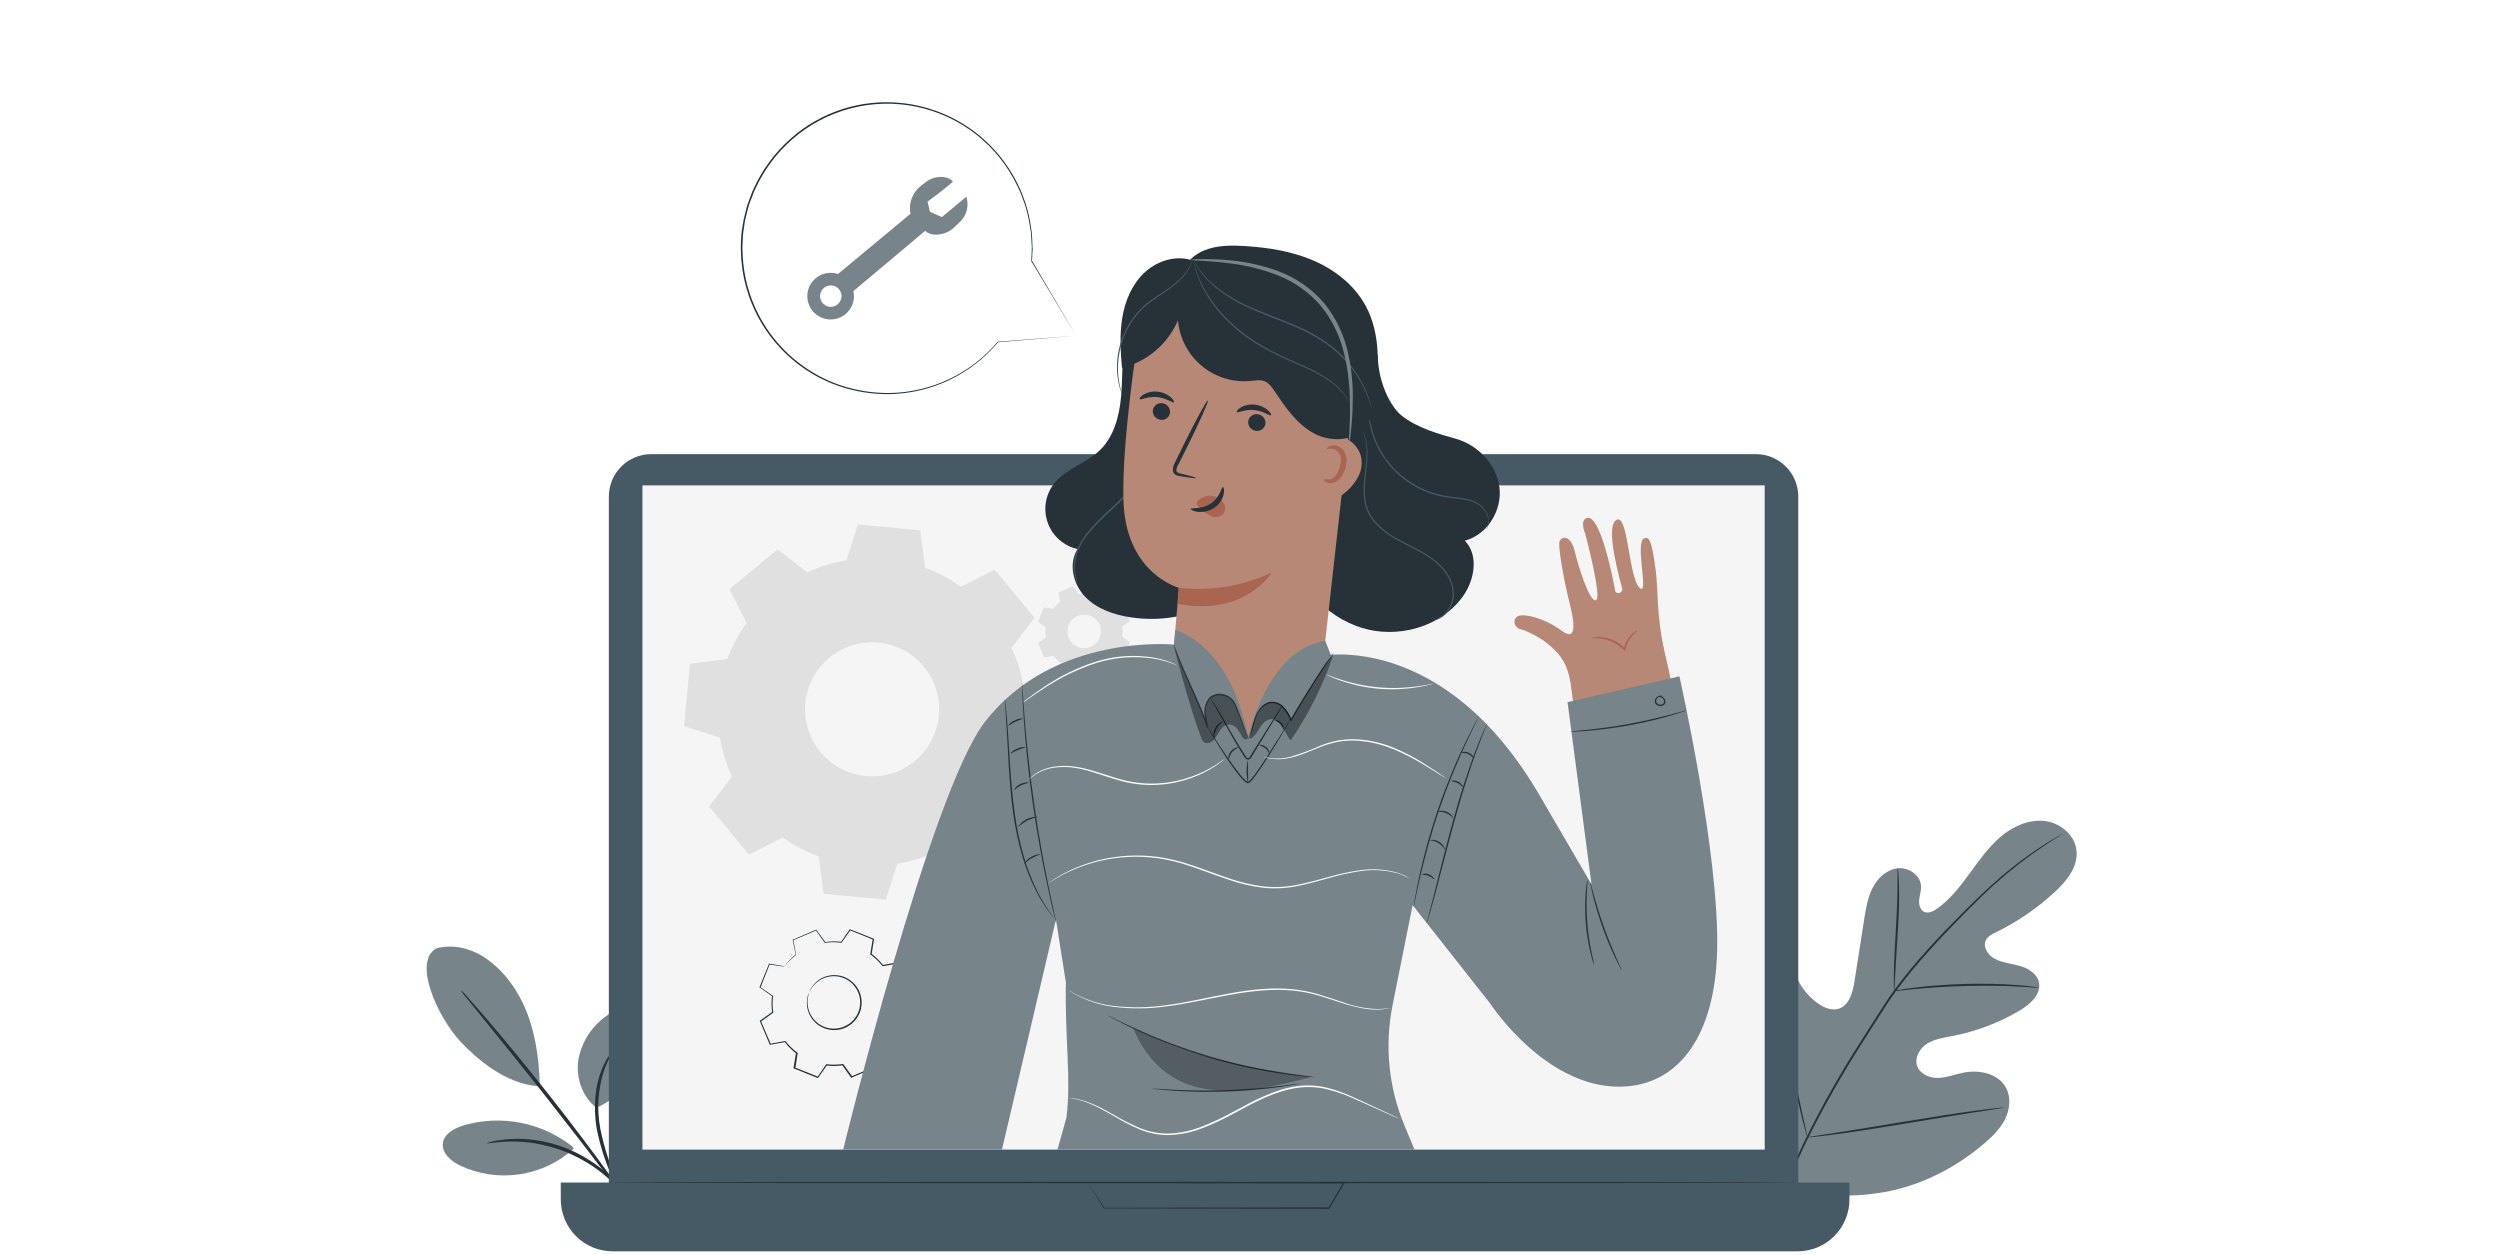 <svg fill="none" height="131" viewBox="0 0 261 131" width="261" xmlns="http://www.w3.org/2000/svg" xmlns:xlink="http://www.w3.org/1999/xlink"><clipPath id="a"><path d="m0 .639h261v130h-261z"/></clipPath><g clip-path="url(#a)"><path d="m185.982 123.004c-5.229-5.086-5.32-12.953-3.957-19.782.226-1.141.305-2.371 1.008-3.29.703-.919 2.097-1.4 3.043-.749.788.542.998 1.595 1.342 2.493.46 1.197 1.248 2.241 2.274 3.01.669.496 1.521.876 2.322.609 1.077-.387 1.418-1.735 1.597-2.876.331-2.131.664-4.261.999-6.391.179-1.141.368-2.31.897-3.348.53-1.038 1.483-1.902 2.618-2.03 1.135-.128 2.377.718 2.434 1.872.022.481-.152.95-.197 1.427-.046.478.088 1.041.517 1.245s.943-.04 1.339-.32c1.367-.962 2.407-2.316 3.396-3.67.99-1.354 1.96-2.739 3.233-3.832 1.272-1.093 2.915-1.826 4.565-1.665 1.649.161 3.229 1.467 3.381 3.141.152 1.674-1.053 3.156-2.289 4.291-1.83 1.687-3.894 3.099-6.129 4.194-.402.198-.837.411-1.044.81-.371.721.228 1.595.937 1.966.807.423 1.744.484 2.618.736.873.253 1.771.798 1.972 1.695.277 1.242-.898 2.307-1.991 2.952-2.184 1.292-4.575 2.196-7.066 2.675-.889.171-1.826.305-2.59.777-.764.471-1.352 1.439-1.072 2.309.28.871 1.285 1.3 2.192 1.282.907-.019 1.771-.372 2.66-.551 1.667-.335 3.676.103 4.458 1.622.517.998.371 2.249-.137 3.259-.508 1.011-1.333 1.811-2.188 2.539-2.995 2.541-6.601 4.391-10.448 5.058-3.847.666-7.273.462-10.673-1.449" fill="#77858b"/><path d="m185.069 128.087c.839-3.137 1.977-6.187 3.399-9.106 1.752-3.559 3.707-7.014 5.856-10.347l1.674-2.636c.55-.864 1.098-1.719 1.686-2.523 1.128-1.543 2.341-3.023 3.633-4.431 1.218-1.354 2.435-2.593 3.579-3.743 1.145-1.15 2.231-2.197 3.263-3.113 1.617-1.453 3.347-2.776 5.174-3.956.648-.417 1.159-.724 1.521-.913l.399-.231c.044-.027.091-.051.14-.07-.041.033-.083.064-.128.091l-.389.246c-.341.213-.847.533-1.486.959-1.807 1.2-3.522 2.534-5.131 3.99-1.022.913-2.1 1.975-3.235 3.129-1.135 1.153-2.34 2.395-3.557 3.749-1.286 1.404-2.493 2.877-3.616 4.413-.581.8-1.123 1.652-1.677 2.517-.554.864-1.105 1.743-1.671 2.626-2.143 3.33-4.099 6.776-5.858 10.323-1.425 2.906-2.573 5.939-3.43 9.06" fill="#263238"/><path d="m197.747 103.471c-.029-.166-.04-.336-.033-.505 0-.325 0-.794 0-1.378.021-1.163.11-2.767.213-4.535.104-1.768.17-3.372.177-4.532 0-.581 0-1.05 0-1.376-.014-.169-.008-.338.018-.505.04.165.061.333.064.502.03.323.055.794.07 1.376.033 1.163 0 2.772-.113 4.544-.112 1.771-.204 3.326-.277 4.532-.03.544-.055 1.004-.073 1.375.002.169-.013.337-.046.502z" fill="#263238"/><path d="m212.873 103.122c-.203.01-.407 0-.609-.028-.383-.027-.937-.07-1.619-.1-1.369-.076-3.262-.11-5.353-.058s-3.981.186-5.347.32c-.682.06-1.218.127-1.613.17-.201.034-.405.05-.609.046.19-.063.386-.107.584-.131.378-.067.913-.155 1.61-.238 1.367-.173 3.26-.328 5.36-.383 1.789-.051 3.58-.01 5.365.122.685.051 1.239.115 1.619.17.207.015.412.052.612.11z" fill="#263238"/><path d="m188.697 118.74s-.034-.063-.074-.194c-.039-.131-.097-.344-.164-.572-.14-.497-.325-1.218-.542-2.131-.435-1.795-.955-4.297-1.494-7.063-.539-2.767-1.035-5.272-1.43-7.076-.195-.877-.356-1.598-.478-2.131-.049-.234-.091-.426-.125-.581-.019-.067-.029-.137-.03-.207 0 0 .033.064.073.195.039.131.097.344.164.572.14.496.326 1.217.542 2.13.432 1.796.955 4.298 1.494 7.067.539 2.77 1.035 5.268 1.431 7.073l.474 2.13c.052.232.095.426.128.581.019.068.029.137.031.207z" fill="#263238"/><path d="m209.224 115.633c-.067.025-.136.041-.207.049l-.609.097-2.2.335c-1.856.286-4.416.709-7.243 1.178-2.827.468-5.375.879-7.246 1.117-.932.124-1.686.216-2.21.267l-.609.058c-.069.012-.14.012-.21 0 .067-.025.137-.042.207-.049l.609-.097 2.197-.335c1.857-.286 4.419-.709 7.247-1.177 2.827-.469 5.392-.871 7.258-1.117.931-.125 1.686-.216 2.209-.268l.609-.058c.066-.008.132-.008.198 0z" fill="#263238"/><path d="m45.568 98.998c1.646-.441 3.448-.024 4.897.87 1.428.949 2.619 2.213 3.482 3.695 1.75 2.797 2.349 6.543 2.407 9.842-3.652-.17-6.768-3.065-8.254-4.632-2.346-2.477-5.088-8.378-2.532-9.763" fill="#77858b"/><path d="m62.23 115.627c-1.497-1.175-2.158-3.245-1.826-5.119.19-.936.564-1.824 1.1-2.614.537-.789 1.225-1.464 2.025-1.985.727-.496 1.631-.885 2.474-.63.389.143.732.388.994.71.262.321.432.707.494 1.116.116.824.011 1.665-.304 2.435-.94 2.663-2.337 5.067-4.958 6.111" fill="#77858b"/><path d="m65.553 126.062c-.149-.179-.272-.377-.365-.59-.21-.39-.508-.962-.852-1.677-.936-1.864-1.618-3.844-2.027-5.889-.432-2.435-.116-4.705.493-6.193.225-.594.526-1.157.895-1.674.122-.199.275-.377.454-.527.064.04-.587.807-1.105 2.292-.629 1.95-.756 4.026-.371 6.038.408 2.014 1.045 3.974 1.899 5.843.63 1.455 1.029 2.353.98 2.377z" fill="#263238"/><path d="m48.051 103.307c.289.25.554.525.794.822.493.545 1.193 1.345 2.048 2.343 1.707 1.994 4.023 4.79 6.507 7.94s4.653 6.057 6.193 8.187c.77 1.065 1.385 1.932 1.799 2.541.23.303.434.624.609.962-.266-.273-.509-.567-.727-.88l-1.893-2.468c-1.592-2.088-3.798-4.967-6.275-8.113-2.477-3.147-4.76-5.965-6.415-8.001l-1.963-2.42c-.25-.285-.476-.591-.676-.913z" fill="#263238"/><path d="m59.759 119.693c-1.583-1.244-3.44-2.093-5.417-2.476-1.977-.383-4.016-.29-5.95.272-.977.305-2.063.892-2.161 1.909-.097 1.016.855 1.826 1.774 2.273 1.931.917 4.091 1.241 6.206.932 2.115-.308 4.092-1.236 5.681-2.667" fill="#77858b"/><path d="m50.823 119.352c.202-.094.416-.159.636-.192.252-.064.508-.111.767-.14.34-.055.682-.09 1.026-.106.897-.052 1.798-.012 2.687.118 2.189.319 4.273 1.145 6.087 2.411.737.514 1.42 1.101 2.039 1.753.242.245.469.505.679.779.169.197.324.407.463.627.137.173.249.366.332.572-.058.042-.581-.746-1.659-1.796-.632-.611-1.316-1.165-2.045-1.655-.9-.59-1.855-1.092-2.852-1.498-1.003-.386-2.042-.673-3.101-.855-.868-.143-1.747-.208-2.626-.195-1.485.031-2.417.247-2.432.177z" fill="#263238"/><path d="m100.887 20.532-2.554 2.13-1.242-.554-.256-1.053s2.739-2.024 2.639-2.13c-.256-.246-.587-.398-.94-.432-.658-.085-1.323.093-1.85.496l-.481.362c-.441.324-.783.763-.989 1.27-.206.507-.267 1.061-.177 1.6.004.032.011.063.018.094l-7.569 6.291c-.51-.169-1.062-.165-1.57.012s-.942.517-1.236.968-.431.985-.389 1.521c.042.536.26 1.043.62 1.442s.842.668 1.371.764c.529.096 1.075.015 1.552-.232.478-.246.86-.644 1.088-1.131s.288-1.035.172-1.56l7.484-6.282c.297.259.68.398 1.074.39.376.007.75-.062 1.099-.203.349-.141.665-.352.931-.619l.633-.609c.315-.332.533-.743.634-1.189.1-.446.078-.911-.064-1.346zm-14.608 11.403c-.202-.09-.373-.238-.491-.425s-.178-.405-.172-.626.077-.435.205-.616c.128-.18.306-.319.513-.398s.432-.095.647-.046c.215.049.412.161.563.322s.253.363.289.581c.037.218.008.442-.082.644-.06.135-.146.257-.253.358s-.234.181-.372.233c-.138.052-.285.077-.433.072s-.293-.039-.427-.1z" fill="#77858b"/><path d="m112.333 35.048-8.15.682.027-.015c-1.39 1.664-3.122 3.01-5.077 3.947-1.955.937-4.089 1.444-6.257 1.485-1.796.025-3.583-.258-5.283-.837-1.839-.63-3.538-1.611-5.003-2.888-1.603-1.392-2.898-3.104-3.8-5.026-.902-1.922-1.392-4.011-1.438-6.134-.021-.278-.021-.556 0-.834 0-.277.03-.557.043-.837.017-.28.053-.558.107-.834l.137-.843c.058-.277.137-.551.204-.825.067-.274.131-.557.225-.825.094-.268.195-.536.304-.803l.146-.405c.049-.134.122-.262.18-.393.909-1.995 2.231-3.774 3.88-5.219 1.544-1.364 3.351-2.396 5.31-3.033s4.028-.865 6.078-.671c2.629.244 5.149 1.167 7.314 2.678 2.164 1.511 3.9 3.558 5.036 5.941.175.334.326.679.45 1.035.125.35.256.691.372 1.035.196.671.35 1.354.459 2.045.046.335.11.66.137.986.028.326.031.648.046.962 0 .158 0 .304.024.469.024.164-.015.304-.021.46 0 .304-.028.609-.043.889v-.027c2.888 4.906 4.444 7.544 4.611 7.834l-4.687-7.785c.012-.288.025-.583.037-.886 0-.152.015-.304.018-.457.003-.152-.015-.304-.024-.466-.016-.304-.034-.63-.049-.956s-.097-.645-.143-.98c-.109-.685-.263-1.362-.46-2.027-.115-.341-.246-.679-.374-1.026-.125-.352-.274-.695-.447-1.026-.998-2.106-2.47-3.952-4.302-5.392s-3.974-2.436-6.255-2.908c-2.282-.472-4.642-.408-6.895.187-2.253.595-4.337 1.705-6.088 3.243-1.63 1.434-2.937 3.197-3.835 5.174-.061.131-.131.253-.179.387l-.146.402-.304.794c-.094.268-.146.545-.222.816-.076.271-.146.542-.204.816s-.082.554-.125.828c-.051.274-.086.55-.103.828-.015.277-.03.551-.043.828-.02.275-.02.55 0 .825.069 3.079 1.077 6.062 2.89 8.552 1.812 2.49 4.342 4.366 7.251 5.377 1.685.574 3.455.857 5.235.837 2.15-.038 4.268-.535 6.21-1.459 1.942-.924 3.664-2.253 5.05-3.897h.018z" fill="#263238"/><path d="m183.307 47.41h-115.31c-2.449 0-4.434 1.985-4.434 4.434v73.251c0 2.449 1.985 4.434 4.434 4.434h115.31c2.449 0 4.434-1.985 4.434-4.434v-73.251c0-2.449-1.985-4.434-4.434-4.434z" fill="#455a64"/><path d="m58.544 123.454h134.538v1.768c0 1.437-.571 2.815-1.587 3.831s-2.393 1.586-3.83 1.586h-123.703c-.711 0-1.416-.14-2.073-.412-.657-.272-1.254-.671-1.757-1.174-.503-.503-.902-1.1-1.174-1.758-.272-.657-.412-1.361-.412-2.073z" fill="#455a64"/><path d="m184.235 50.673h-117.163v69.346h117.163z" fill="#f5f5f5"/><path d="m113.584 123.454h.523 1.522l5.676-.024 18.981-.04h.14l-.07.122c-.237.408-.496.846-.752 1.29-.255.445-.542.913-.797 1.364l-.024.039h-.046l-23.492-.042h-.021v-.019l-1.217-1.999-.305-.508-.1-.168.118.177c.077.122.186.289.329.508.286.447.709 1.102 1.254 1.954l-.03-.018 23.491-.043-.07.04.798-1.367c.258-.441.514-.882.754-1.29l.067.121-18.902-.042-5.731-.037h-1.555-.405z" fill="#263238"/><path clip-rule="evenodd" d="m109.944 63.573c.213-.285.464-.539.745-.758l-.176-.971 1.5-.642.578.8c.353-.047.71-.047 1.062 0l.56-.809 1.522.609-.155.974c.284.214.539.465.758.746l.971-.176.642 1.5-.801.578c.047.352.047.71 0 1.062l.81.563-.609 1.522-.971-.155c-.214.285-.465.541-.745.761l.176.968-1.5.642-.578-.8c-.354.047-.712.047-1.066 0l-.56.812-1.521-.609.155-.974c-.286-.214-.542-.464-.761-.746l-.968.176-.636-1.513.801-.578c-.049-.352-.049-.71 0-1.062l-.801-.563.609-1.522.974.155zm1.625 1.686c-.131.32-.164.672-.096 1.011.069.339.237.65.483.894.245.244.558.409.897.475.34.066.691.03 1.01-.103.32-.134.592-.358.783-.647.192-.288.293-.627.292-.973-.001-.346-.104-.684-.297-.971-.193-.287-.467-.511-.787-.642-.212-.087-.44-.132-.671-.132-.23.001-.457.047-.67.135-.212.089-.405.218-.567.382-.162.163-.29.357-.377.57z" fill="#e0e0e0" fill-rule="evenodd"/><path clip-rule="evenodd" d="m103.86 95.042c.619-.826 1.345-1.567 2.158-2.203l-.515-2.812 4.349-1.853 1.677 2.316c1.022-.149 2.059-.162 3.083-.036l1.622-2.349 4.389 1.765-.454 2.818c.827.619 1.568 1.344 2.204 2.158l2.812-.511 1.853 4.361-2.316 1.674c.15 1.021.161 2.058.034 3.083l2.352 1.625-1.765 4.385-2.818-.453c-.619.827-1.344 1.568-2.158 2.203l.511 2.812-4.348 1.857-1.674-2.316c-1.022.148-2.059.159-3.083.033l-1.622 2.35-4.389-1.762.454-2.822c-.828-.617-1.569-1.343-2.204-2.157l-2.812.514-1.856-4.349 2.316-1.677c-.149-1.02-.16-2.056-.034-3.08l-2.349-1.616 1.762-4.388 2.821.454zm4.705 4.888c-.374.931-.464 1.952-.258 2.934s.699 1.881 1.416 2.583 1.626 1.176 2.612 1.361 2.005.074 2.928-.32c.923-.393 1.708-1.052 2.257-1.892.549-.841.836-1.825.825-2.828s-.319-1.981-.885-2.809c-.566-.828-1.366-1.47-2.297-1.844-.618-.248-1.28-.372-1.946-.364s-1.325.146-1.937.408c-.613.262-1.168.642-1.634 1.119-.466.477-.833 1.04-1.081 1.659z" fill="#f5f5f5" fill-rule="evenodd"/><path d="m84.486 103.608c.068-.218.17-.423.304-.608.366-.529.904-.914 1.522-1.09.461-.134.949-.148 1.418-.042.468.107.902.331 1.26.651.21.182.391.396.536.633.154.245.268.513.338.794.156.594.116 1.223-.113 1.793s-.636 1.051-1.159 1.372c-.484.302-1.047.451-1.616.429-.515-.018-1.016-.176-1.449-.456-.457-.297-.82-.719-1.044-1.216-.224-.497-.3-1.048-.219-1.587.032-.231.1-.455.204-.664-.059.222-.107.447-.143.673-.071.62.066 1.247.39 1.78.237.392.568.719.964.949.396.231.843.359 1.3.372.537.016 1.067-.128 1.522-.414.496-.302.883-.756 1.102-1.295.219-.538.26-1.133.115-1.696-.132-.527-.416-1.002-.819-1.367-.365-.326-.809-.551-1.287-.651-.418-.085-.851-.072-1.263.04-.607.158-1.143.516-1.522 1.016-.24.356-.323.593-.341.584z" fill="#263238"/><path d="m81.899 100.906h-.097l-.304-.039-1.169-.174.027-.018-.962 2.435-.015-.049 1.306.892.021.018v.027c-.066.563-.058 1.132.024 1.692v.031l-.027.021-1.278.928.018-.067 1.035 2.401-.07-.036 1.555-.286h.04l.024.033c.351.446.761.842 1.217 1.178l.036.024v.043c-.076.484-.161 1.017-.246 1.561l-.046-.079 2.435.974-.088.027.898-1.302.024-.037h.046c.56.068 1.127.06 1.686-.021h.046l.027.037.928 1.281-.094-.024 2.407-1.029-.049.088c-.091-.493-.186-1.022-.283-1.555v-.049l.036-.03c.445-.346.841-.751 1.178-1.202l.03-.04h.049l1.561.253-.088.048c.329-.811.654-1.623.977-2.434l.027.094-1.3-.913-.04-.027v-.046c.068-.56.062-1.127-.018-1.686v-.046l.04-.027 1.281-.913-.027.091-1.023-2.407.082.046-1.558.28h-.043l-.027-.037c-.352-.446-.761-.843-1.217-1.181l-.033-.024v-.043c.088-.536.17-1.053.253-1.561l.043.073-2.435-.98.073-.021-.913 1.296-.021.03h-.034c-.561-.075-1.131-.075-1.692 0h-.03l-.018-.024c-.335-.466-.639-.886-.913-1.284l.055.015-2.413 1.032.021-.04c.11.609.201 1.132.274 1.558v.015c-.338.263-.651.556-.934.876l-.204.244-.07.079c.017-.031.036-.061.058-.088.043-.058.107-.143.195-.253.273-.33.579-.63.913-.898v.024c-.082-.423-.176-.934-.304-1.555v-.027h.027l2.401-1.038h.036l.021.03.931 1.278-.052-.021c.57-.085 1.148-.093 1.72-.024l-.052.024c.283-.414.578-.846.895-1.303l.027-.04.046.018 2.435.971.052.018v.052c-.082.508-.164 1.026-.25 1.561l-.027-.067c.464.35.879.759 1.236 1.217l-.07-.024 1.555-.286h.058l.024.055c.331.783.674 1.584 1.029 2.404l.024.058-.052.036-1.278.913.03-.073c.084.572.09 1.152.018 1.726l-.033-.073 1.302.898.052.036-.024.058-.974 2.435-.024.057h-.064l-1.561-.249.079-.034c-.35.463-.759.877-1.217 1.233l.027-.079c.097.535.195 1.065.286 1.555v.064l-.061-.012-2.407 1.025-.058.025-.036-.049-.913-1.284.073.033c-.572.081-1.152.086-1.726.015l.073-.03-.913 1.299-.034.049-.055-.021-2.435-.98-.055-.021v-.058c.088-.542.177-1.075.253-1.558l.027.066c-.458-.35-.867-.759-1.217-1.217l.064.024-1.555.28h-.049l-.021-.045c-.359-.846-.699-1.65-1.02-2.411l-.018-.039.036-.027 1.284-.913-.021.051c-.081-.57-.086-1.148-.015-1.719l.021.045-1.296-.913-.027-.018v-.03c.405-.986.737-1.802.989-2.435v-.018h.018l1.156.198.304.054z" fill="#263238"/><path clip-rule="evenodd" d="m75.94 68.79c.495-1.337 1.169-2.602 2.002-3.759l-1.786-3.515 5.019-4.163 3.126 2.404c1.291-.599 2.656-1.022 4.06-1.257l1.217-3.746 6.492.609.511 3.908c1.333.494 2.594 1.163 3.75 1.99l3.515-1.784 4.16 5.019-2.401 3.123c.594 1.29 1.015 2.653 1.251 4.054l3.743 1.217-.609 6.492-3.907.508c-.484 1.337-1.146 2.603-1.966 3.765l1.783 3.515-5.018 4.163-3.126-2.401c-1.294.594-2.661 1.012-4.066 1.242l-1.217 3.746-6.492-.609-.511-3.905c-1.337-.487-2.603-1.15-3.765-1.972l-3.512 1.783-4.163-5.019 2.392-3.123c-.597-1.292-1.019-2.657-1.257-4.06l-3.743-1.217.609-6.492 3.905-.511zm8.141 4.608c-.13 1.379.153 2.765.811 3.984.659 1.218 1.664 2.214 2.889 2.861 1.225.647 2.614.916 3.992.773 1.378-.143 2.682-.692 3.748-1.576 1.066-.885 1.845-2.066 2.24-3.393.394-1.328.386-2.743-.024-4.066-.41-1.323-1.204-2.494-2.28-3.366-1.076-.872-2.387-1.405-3.766-1.531-1.846-.169-3.684.4-5.11 1.584-1.426 1.184-2.325 2.885-2.498 4.731z" fill="#e0e0e0" fill-rule="evenodd"/><path d="m187.741 123.455c0 .042-27.801.076-62.085.076-34.283 0-62.084-.034-62.084-.076 0-.043 27.795-.073 62.084-.073 34.29 0 62.085.033 62.085.073z" fill="#263238"/><path d="m120.952 30.154c-1.915.84-3.029 2.906-3.446 4.955-.416 2.048-.283 4.166-.462 6.251-.18 2.085-.752 4.261-2.274 5.694-1.418 1.339-3.502 1.884-4.711 3.415-.45.57-.749 1.245-.867 1.962-.119.717-.053 1.452.19 2.137.243.685.656 1.296 1.201 1.778.544.481 1.202.817 1.911.974-.956 1.522-.478 3.625.746 4.93 1.223 1.306 3.016 1.929 4.784 2.197 3.11.475 6.427-.049 9.054-1.78 2.626-1.732 4.464-4.739 4.458-7.882" fill="#263238"/><path d="m112.658 61.069c-.147-.207-.261-.436-.337-.679-.215-.662-.257-1.368-.122-2.051.089-.472.236-.931.438-1.366.244-.492.538-.957.88-1.388.811-.95 1.691-1.84 2.632-2.663.914-.844 1.769-1.749 2.56-2.709.647-.782 1.197-1.64 1.64-2.553.294-.617.517-1.265.663-1.933.058-.234.073-.423.101-.548.006-.065.021-.13.042-.192.007.065.007.13 0 .195-.018.128-.024.32-.073.557-.125.679-.335 1.34-.627 1.966-.431.929-.977 1.8-1.625 2.593-.788.973-1.644 1.888-2.562 2.739-.938.817-1.817 1.7-2.63 2.642-.339.418-.632.872-.873 1.354-.205.422-.355.87-.447 1.33-.143.668-.118 1.361.073 2.018.075.234.165.464.267.688z" fill="#455a64"/><path d="m143.844 37.029c0 2.812 1.296 5.39 2.462 6.339 1.652 1.339 4.075 1.987 5.67 2.435 2.325.648 4.26 2.684 4.565 5.082.304 2.398-1.279 4.958-3.616 5.56 1.47 1.5 1.032 4.081-.176 5.782-2.292 3.253-6.866 4.504-10.652 3.299-3.786-1.205-6.696-4.565-7.834-8.378" fill="#263238"/><path d="m149.626 64.73c.322-.07.626-.203.895-.393.31-.227.566-.52.748-.858.249-.444.387-.941.402-1.449-.003-.615-.166-1.219-.472-1.753-.351-.615-.815-1.159-1.366-1.604-1.153-.971-2.721-1.576-4.236-2.435-.747-.42-1.425-.953-2.009-1.579-.277-.302-.514-.64-.703-1.004-.18-.349-.313-.721-.396-1.105-.135-.71-.168-1.435-.097-2.155.052-.673.137-1.29.195-1.859.131-.889.117-1.794-.043-2.678-.039-.152-.076-.286-.109-.408-.034-.122-.083-.21-.11-.289-.034-.078-.063-.159-.088-.24.046.072.085.148.115.228.034.079.086.17.125.286l.125.411c.185.889.216 1.803.091 2.703-.051.569-.131 1.19-.176 1.856-.066.712-.029 1.429.109 2.13.168.764.538 1.468 1.072 2.039.575.615 1.241 1.137 1.975 1.549 1.5.861 3.077 1.476 4.26 2.471.563.458 1.033 1.017 1.388 1.649.315.557.476 1.187.469 1.826-.02.524-.17 1.036-.435 1.488-.196.343-.465.638-.789.864-.205.138-.433.241-.672.304-.089.01-.179.011-.268.003z" fill="#455a64"/><path d="m155.104 55.347c.168-.228.267-.499.286-.782.01-.33-.065-.657-.219-.95-.195-.39-.493-.719-.861-.953-.464-.261-.973-.431-1.501-.502-.566-.1-1.184-.137-1.826-.237-1.409-.225-2.752-.756-3.935-1.555-1.185-.798-2.179-1.849-2.909-3.077-.588-1.004-.992-2.104-1.193-3.25-.141-.769-.183-1.554-.125-2.334.014-.211.038-.421.073-.63.006-.073.02-.146.043-.216.015 0-.037.304-.058.852-.082 1.931.397 3.844 1.379 5.508.726 1.204 1.706 2.236 2.872 3.022 1.167.785 2.488 1.311 3.875 1.543.639.103 1.26.146 1.826.249.537.08 1.054.263 1.521.539.383.245.689.593.883 1.004.153.306.223.647.201.989-.018.216-.087.424-.201.609-.04.058-.079.1-.104.131z" fill="#455a64"/><path d="m122.318 69.998c.402-4.203.746-8.634.746-8.634s-5.323-1.43-5.749-8.604c-.408-6.838 2.23-22.28 2.23-22.28 8.105-2.41 17.125.609 22.065 7.392l-3.817 34.086c-.441 3.956-4.196 6.726-8.43 6.218-4.273-.514-7.425-4.173-7.045-8.178z" fill="#b78876"/><path d="m120.355 42.824c-.024.235.044.471.189.657.146.186.359.308.593.341.114.021.232.018.345-.007.114-.025.221-.073.315-.141.095-.068.175-.153.235-.253.061-.099.101-.209.119-.324.024-.235-.044-.471-.19-.657s-.358-.308-.593-.341c-.114-.021-.231-.018-.345.007-.113.025-.22.073-.315.141-.094.068-.174.153-.235.252-.061.099-.101.209-.118.324z" fill="#263238"/><path d="m118.985 41.664c.101.131.837-.304 1.811-.213s1.641.657 1.759.548c.058-.049-.036-.271-.325-.529-.393-.334-.88-.538-1.394-.584-.505-.053-1.014.054-1.455.304-.323.213-.444.417-.396.475z" fill="#263238"/><path d="m130.313 43.977c-.024.236.044.472.19.658.147.186.36.308.595.34.114.021.232.018.345-.007.113-.025.221-.073.315-.141.095-.068.175-.153.235-.253.061-.099.101-.209.119-.324.024-.235-.044-.471-.19-.657s-.358-.308-.593-.341c-.114-.021-.232-.019-.345.007-.114.025-.221.073-.316.141-.095.068-.175.153-.236.252s-.101.209-.119.325z" fill="#263238"/><path d="m129.12 43.018c.1.131.837-.304 1.811-.21.974.094 1.64.654 1.759.545.054-.046-.037-.271-.326-.529-.393-.334-.88-.537-1.394-.584-.505-.053-1.013.054-1.455.304-.322.213-.444.417-.395.475z" fill="#263238"/><path d="m124.871 49.899c0-.055-.584-.219-1.555-.441-.246-.052-.475-.125-.502-.304.006-.259.09-.511.24-.721l.913-1.826c1.288-2.596 2.246-4.742 2.131-4.793-.116-.052-1.233 2.015-2.52 4.611-.304.642-.609 1.251-.895 1.826-.185.285-.264.625-.225.962.026.092.074.177.139.247s.145.124.235.158c.134.051.275.085.417.1 1.002.173 1.613.237 1.622.183z" fill="#263238"/><path d="m123.064 61.364c3.32.379 6.68-.172 9.705-1.592 0 0-2.785 4.626-9.785 3.268z" fill="#aa6550"/><path d="m125.054 52.288c.208-.215.468-.374.754-.461s.59-.1.883-.038c.213.042.416.125.596.246s.335.276.454.457c.115.176.172.383.165.592s-.078.412-.204.58c-.174.16-.391.264-.625.298-.233.035-.471-.001-.684-.104-.444-.207-.842-.501-1.172-.864-.101-.085-.185-.189-.249-.304-.031-.057-.044-.122-.037-.187.006-.065.032-.126.073-.175" fill="#aa6550"/><path d="m127.674 50.855c-.158-.024-.265 1.032-1.244 1.695-.98.663-2.094.435-2.116.581-.021.064.232.231.706.304.619.07 1.242-.081 1.76-.426.498-.33.848-.843.973-1.427.101-.454-.006-.727-.079-.727z" fill="#263238"/><path d="m138.25 45.407c.772-.087 1.554.04 2.258.368.352.165.667.398.928.685.261.287.463.623.594.989.222.751.151 1.558-.201 2.258-.353.693-.856 1.3-1.473 1.774-.419.369-.92.634-1.461.773-.271.068-.554.067-.825-.003-.27-.07-.519-.205-.724-.396" fill="#b78876"/><path d="m138.216 50.027c-.088.018.195.508.914.39.378-.092.706-.33.913-.66.245-.369.415-.783.502-1.217.098-.462.031-.943-.189-1.36-.094-.177-.227-.33-.389-.449-.162-.119-.348-.199-.545-.236-.709-.085-.98.387-.913.408s.353-.164.806 0c.454.164.816.782.645 1.522-.17.74-.529 1.449-.961 1.586-.433.137-.728-.04-.783.018z" fill="#aa6550"/><path d="m122.96 33.499c-.532 1.209-1.334 2.28-2.344 3.131s-2.202 1.459-3.484 1.778c-.149-1.744-.252-3.509.034-5.238.286-1.729.986-3.43 2.246-4.644s3.125-1.869 4.817-1.418" fill="#263238"/><path d="m123.447 30.297c-.441 1.111-.588 2.316-.427 3.5s.625 2.307 1.347 3.259 1.677 1.702 2.774 2.177c1.096.475 2.297.659 3.485.534.463-.049.95-.14 1.382.027.432.167.77.609 1.047 1.029 1.126 1.683 2.316 3.433 4.09 4.407 1.775.974 4.313.876 5.5-.764.575-.797.745-1.811.879-2.785.451-3.278.636-6.799-.928-9.714-1.16-2.17-3.199-3.78-5.454-4.757-2.255-.977-4.726-1.367-7.182-1.522-1.424-.088-2.9-.091-4.224.45s-2.465 1.741-2.542 3.168" fill="#263238"/><path d="m143.211 42.608c-.034-.078-.063-.158-.086-.24-.048-.158-.13-.393-.237-.688-.316-.838-.719-1.641-1.202-2.395-.718-1.114-1.609-2.108-2.639-2.943-1.289-.99-2.712-1.791-4.227-2.38-1.595-.669-3.156-1.217-4.522-1.859-1.221-.548-2.368-1.248-3.412-2.085-.7-.569-1.31-1.241-1.808-1.993-.134-.205-.255-.419-.362-.639-.043-.073-.079-.151-.106-.231.049.07.093.143.134.219.117.209.245.412.383.609.511.733 1.126 1.389 1.826 1.945 1.043.819 2.186 1.504 3.399 2.039 1.361.63 2.922 1.178 4.523 1.847 1.528.596 2.963 1.407 4.261 2.41 1.037.85 1.929 1.862 2.641 2.998.477.766.868 1.583 1.166 2.435.1.304.173.539.21.703.026.081.045.165.058.25z" fill="#455a64"/><path d="m141.016 42.221c-.046-.063-.086-.13-.118-.201-.079-.131-.195-.326-.366-.56-.486-.655-1.078-1.226-1.749-1.689-1.009-.675-2.086-1.241-3.214-1.689-.63-.271-1.297-.551-1.972-.873-.676-.323-1.367-.682-2.048-1.089-1.292-.76-2.482-1.681-3.543-2.739-.865-.865-1.61-1.843-2.216-2.906-.405-.718-.731-1.477-.973-2.264-.08-.28-.137-.499-.165-.648-.021-.076-.036-.153-.042-.231.03.071.054.146.07.222.039.149.106.362.194.639.261.775.6 1.521 1.011 2.228.611 1.047 1.357 2.01 2.218 2.864 1.059 1.047 2.243 1.96 3.525 2.718.675.405 1.36.764 2.033 1.089.672.326 1.333.609 1.963.876 1.133.456 2.213 1.035 3.219 1.729.676.477 1.264 1.067 1.738 1.744.127.185.241.378.341.578.036.066.068.134.094.204z" fill="#455a64"/><path d="m117.156 41.211c-.026-.053-.049-.108-.066-.164-.04-.106-.101-.268-.168-.478-.17-.595-.272-1.208-.304-1.826-.093-2.077.554-4.119 1.826-5.764.357-.466.766-.89 1.217-1.266.441-.359.895-.663 1.327-.95.784-.471 1.52-1.019 2.197-1.634.45-.42.815-.922 1.078-1.479.176-.399.216-.642.231-.639-.001.06-.01.119-.027.176-.038.165-.088.327-.15.484-.248.572-.607 1.089-1.056 1.522-.672.632-1.407 1.193-2.194 1.674-.453.294-.89.611-1.312.95-.443.369-.845.786-1.199 1.242-.685.883-1.194 1.891-1.497 2.967-.252.878-.366 1.79-.338 2.703.024.616.11 1.228.256 1.826.055.203.1.364.137.484.021.056.036.114.042.173z" fill="#455a64"/><path d="m140.852 46.272c-.033-.396-.025-.795.024-1.19l.055-1.391c0-.542.024-1.159 0-1.841 0-.341-.024-.697-.042-1.065-.019-.368-.058-.755-.095-1.153-.036-.399-.106-.803-.158-1.217-.04-.207-.079-.42-.119-.633-.039-.213-.082-.432-.14-.648-.405-1.893-1.247-3.664-2.459-5.174-1.257-1.472-2.868-2.601-4.68-3.281-1.487-.562-3.033-.95-4.608-1.156-1.351-.189-2.456-.246-3.217-.304-.398.008-.796-.025-1.187-.097.393-.065.792-.09 1.19-.076 1.087-.009 2.173.042 3.253.155 1.613.166 3.199.532 4.721 1.089 1.888.685 3.566 1.849 4.869 3.378 1.256 1.565 2.119 3.408 2.517 5.375.055.222.097.444.134.666.036.222.073.435.109.648.049.432.116.846.14 1.251.025.405.064.797.067 1.172.003.374.025.737 0 1.08 0 .691-.039 1.312-.07 1.857-.03.545-.085 1.01-.131 1.394-.02.392-.078.781-.173 1.163z" fill="#77858b"/><path d="m143.494 49.483c-.268-.413-.449-.877-.53-1.363.268.413.448.877.53 1.363z" fill="#263238"/><path d="m144.696 48.076c-.028.03-.25-.125-.496-.347-.247-.222-.42-.429-.393-.46.028-.03.25.125.496.347.247.222.42.429.393.46z" fill="#263238"/><path d="m144.781 46.113c-.015.04-.173.018-.359-.049-.186-.067-.323-.152-.304-.192.018-.04.173-.018.359.049.185.067.319.152.304.192z" fill="#263238"/><path d="m139.391 45.498c0 .04-.122.11-.304.155-.183.046-.323.052-.332 0s.119-.113.304-.158c.186-.046.32-.036.332.003z" fill="#263238"/><path d="m163.954 71.191c-.304-1.72-.977-2.654-1.479-3.144-.445-.482-.944-.911-1.488-1.278-.682-.417-1.61-.931-2.204-1.062-.733-.158-.913-1.111-.304-1.385s2.648.119 4.605 1.555.964-2.203.63-3.536c-.335-1.333-1.166-5.502-.862-5.922.484-.609 1.248-.195 1.556 1.144.307 1.339 1.503 5.295 2.2 5.101s-1.117-6.957-1.117-6.957-.609-1.388.18-1.637c1.442-.454 2.83 6.869 2.946 7.569.079.484.846.304.733-.216s-1.96-6.711-.496-7.185c1.123-.362 1.199 6.014 2.295 7.103 1.095 1.089-.554-4.842.535-5.146.405-.113.725-.14 1.178 3.39.247 1.896.088 4.51.828 8.129" fill="#b78876"/><path d="m160.305 84.801 6.653 9.547-3.193-24.621 9.511-3.752s12.003 46.015-4.093 46.661c0 0-11.142-.305-19.457-19.587z" fill="#b78876"/><path d="m170.975 65.795c.018.024-.207.173-.502.502-.386.432-.654.956-.779 1.522l-.037.18-.13-.134c-.154-.155-.318-.299-.493-.429-.594-.433-1.291-.704-2.021-.785-.563-.061-.913 0-.913-.034.297-.109.616-.146.931-.11 1.007.046 1.957.483 2.648 1.217l-.171.046c.134-.602.441-1.152.883-1.583.161-.175.361-.31.584-.393z" fill="#aa6550"/><path d="m155.527 104.704-8.05-10.21-2.093 10.445c-.847 4.23-.411 8.616 1.253 12.596l1.038 2.487h-37.275l.931-3.321c.527-4.066-.176-8.308-.054-14.133l-1.035-6.565-5.639 24.019h-16.578s9.091-37.279 14.8-44.656c7.186-9.297 19.743-8.071 19.743-8.071l7.69 12.058 7.514-10.874s12.91-2.739 22.99 14.608l5.392 9.243-2.504-19.03 11.68-2.69s4.215 18.695 3.938 28.708c-.246 8.941-4.053 13.631-9.328 14.093-8.305.725-14.413-8.707-14.413-8.707z" fill="#77858b"/><path d="m122.568 67.295.13-1.503s5.698 1.266 7.609 11.215c0 0 1.917-9.182 8.053-10.104l1.034 2.645-3.767 9.809-6.617 1.936-6.439-1.936-2.934-5.816z" fill="#77858b"/><g fill="#263238"><path d="m106.687 71.252c.017.084.028.17.031.256 0 .183.03.429.055.743.039.642.106 1.57.197 2.721.186 2.295.499 5.463.996 8.941.496 3.479 1.086 6.61 1.552 8.865.234 1.129.429 2.039.572 2.669.064.304.115.548.155.724.022.084.036.169.043.256-.031-.08-.055-.163-.073-.246-.047-.176-.108-.417-.183-.721-.158-.624-.371-1.522-.609-2.657-.493-2.252-1.095-5.384-1.597-8.868-.503-3.485-.795-6.656-.95-8.957-.079-1.15-.131-2.082-.155-2.724 0-.304-.018-.56-.025-.743-.006-.183-.012-.259-.009-.259z"/><path d="m139.254 68.126c-.022.05-.05.098-.082.143l-.256.396-.949 1.449c-.797 1.217-1.872 2.937-2.992 4.869-.042.076-.088.149-.128.222l-.073.125-.06-.131c-.195-.483-.472-.929-.819-1.318-.159-.174-.357-.308-.577-.39-.221-.083-.458-.112-.692-.085-.422.092-.795.337-1.047.688-.232.3-.409.639-.524 1.001-.213.67-.337 1.233-.499 1.598-.056.141-.122.279-.197.411-.055.089-.086.132-.092.128 0 0 .104-.192.238-.56.134-.368.246-.913.453-1.607.109-.378.287-.733.524-1.047.265-.383.667-.649 1.123-.746.255-.033.514-.005.756.083s.46.233.634.422c.364.398.654.857.856 1.357h-.134l.127-.222c1.12-1.935 2.213-3.652 3.044-4.851.411-.609.752-1.093.989-1.424.116-.152.207-.28.28-.381.028-.047.06-.091.097-.131z"/><path d="m133.828 73.759s-.015.046-.061.128l-.201.353-.764 1.284-1.15 1.89-.685 1.117c-.122.192-.243.39-.368.59-.038.057-.087.107-.143.146-.034.022-.072.036-.112.041s-.081.002-.119-.011c-.132-.052-.241-.15-.305-.277-1.068-1.607-1.865-3.162-2.489-4.261-.305-.551-.563-.992-.74-1.296-.1-.153-.189-.313-.268-.478 0 0 .037.036.089.113.051.076.134.186.228.335.195.304.463.73.782 1.275.648 1.08 1.461 2.626 2.526 4.224.064.103.125.192.207.216.082.024.146-.03.21-.119l.365-.584.691-1.111 1.178-1.875.803-1.257c.092-.134.165-.246.229-.338.027-.04.06-.075.097-.107z"/><path d="m154.468 74.651c-.025.068-.054.134-.088.198-.067.14-.158.326-.274.557-.244.481-.584 1.181-.992 2.051s-.871 1.92-1.358 3.095-.983 2.483-1.463 3.871c-.481 1.388-.883 2.739-1.218 3.956-.335 1.217-.608 2.337-.831 3.275-.222.937-.377 1.701-.48 2.228-.052.253-.095.453-.125.609-.012.072-.03.142-.055.21 0-.073.009-.145.024-.216.025-.155.058-.359.098-.609.085-.533.234-1.3.435-2.243.201-.943.469-2.057.8-3.29.332-1.233.746-2.569 1.218-3.956.471-1.388.989-2.696 1.476-3.874s.97-2.222 1.394-3.089c.423-.867.776-1.561 1.034-2.033l.305-.542c.026-.069.06-.136.1-.198z"/><path d="m137.416 112.463c-.077.004-.154.004-.231 0l-.667-.052c-.304-.024-.642-.055-1.05-.107-.407-.051-.876-.097-1.387-.176-1.029-.14-2.246-.353-3.589-.63-1.342-.277-2.806-.648-4.324-1.096-1.519-.447-2.94-.955-4.221-1.445-1.282-.49-2.411-.989-3.348-1.434-.475-.213-.892-.429-1.26-.608-.368-.18-.685-.347-.937-.487l-.588-.32c-.069-.034-.135-.074-.197-.118.073.023.145.053.213.091l.608.304c.259.131.575.304.947.463.371.158.791.383 1.266.587.943.432 2.078.913 3.347 1.4 1.27.487 2.7.977 4.212 1.43 1.513.454 2.977.81 4.31 1.105s2.55.508 3.576.661c.508.088.974.143 1.381.197.408.055.758.101 1.047.131l.664.082c.076.001.153.008.228.022z"/><path d="m135.767 113.114c-.05.02-.103.033-.156.04l-.444.085c-.386.07-.95.158-1.646.256-3.631.489-7.301.616-10.957.38-.703-.048-1.269-.097-1.658-.143l-.451-.052c-.052-.005-.104-.014-.155-.027.053-.007.106-.007.158 0l.451.024c.392.028.959.061 1.662.095 1.4.067 3.347.112 5.478.039 2.13-.073 4.072-.255 5.478-.42.697-.082 1.26-.155 1.649-.207l.451-.057c.045-.011.093-.015.14-.013z"/><path d="m148.96 96.375c.006-.074.021-.148.042-.219l.155-.609.579-2.279c.49-1.923 1.138-4.586 1.938-7.508.402-1.461.813-2.845 1.218-4.096.404-1.251.794-2.365 1.153-3.29.17-.469.347-.883.493-1.248s.283-.676.399-.928l.265-.581c.028-.07.063-.137.103-.201-.02.073-.045.144-.076.213-.058.146-.137.344-.237.59-.101.246-.235.572-.375.94-.14.368-.304.782-.472 1.251-.346.928-.724 2.048-1.119 3.296-.396 1.248-.801 2.636-1.203 4.093-.797 2.918-1.46 5.578-1.978 7.496-.255.959-.468 1.735-.624 2.267l-.182.609c-.019.071-.046.139-.079.204z"/><path d="m110.047 95.875c-.057-.057-.109-.118-.158-.183-.097-.128-.253-.304-.423-.551-.502-.691-.946-1.422-1.33-2.185-.571-1.133-1.038-2.314-1.397-3.53-.435-1.488-.759-3.007-.968-4.544-.444-3.268-.517-6.257-.651-8.406-.061-1.077-.119-1.948-.161-2.55-.022-.289-.04-.52-.052-.691-.006-.081-.006-.162 0-.243.02.079.033.159.04.24.018.155.048.39.079.691.064.609.137 1.47.21 2.544.161 2.152.249 5.137.694 8.394.207 1.53.525 3.042.952 4.526.346 1.212.797 2.391 1.348 3.524.375.763.803 1.498 1.282 2.2.164.253.304.432.401.566.051.061.096.128.134.198z"/><path d="m108.632 89.175c0 .046-.432.14-.913.42s-.77.609-.803.578c.182-.292.432-.535.729-.709.297-.174.631-.273.975-.29z"/><path d="m108.349 85.267c-.389.107-.77.243-1.138.408-.344.211-.671.447-.98.706.226-.357.541-.647.915-.843s.794-.289 1.215-.271z"/><path d="m107.494 81.693c-.31.083-.615.185-.913.304-.273.162-.536.34-.788.533.169-.289.419-.522.719-.671.3-.149.637-.206.97-.166z"/><path d="m107.077 77.999c0 .043-.381.119-.819.304-.438.186-.761.414-.788.38.185-.242.438-.424.727-.52.271-.141.577-.198.88-.164z"/><path d="m106.836 75.023c0 .043-.383.116-.821.323-.439.207-.743.46-.77.426.169-.258.416-.456.706-.563.268-.154.578-.219.885-.186z"/><path d="m149.742 91.817c-.037.027-.235-.24-.609-.384-.228-.067-.461-.115-.697-.143.116-.06.245-.092.376-.092s.26.032.376.092c.426.17.593.514.554.526z"/><path d="m150.874 88.77c-.157-.298-.387-.551-.67-.734-.282-.183-.607-.29-.943-.31 0-.018.112-.058.304-.052.256.015.503.095.718.234.216.139.392.332.509.56.088.183.1.295.082.301z"/><path d="m151.723 85.419c-.212-.236-.476-.419-.77-.536-.295-.117-.613-.164-.928-.137 0-.015.097-.07.28-.094.239-.03.482.002.706.091.223.089.421.232.575.417.116.143.152.253.137.259z"/><path d="m152.724 82.202c-.039.021-.198-.28-.551-.46-.221-.09-.452-.155-.687-.195 0-.018.079-.055.222-.064.186-.003.371.041.536.128s.305.215.407.371c.073.122.088.21.073.219z"/><path d="m153.893 79.246c-.167-.212-.374-.39-.609-.523-.256-.095-.527-.14-.8-.134 0-.015.079-.073.24-.1.212-.026.428.008.622.098.194.09.359.232.477.41.073.14.085.243.07.25z"/><path d="m134.762 75.022c-.016.049-.039.096-.067.14l-.213.39c-.188.335-.468.819-.821 1.412-.353.593-.78 1.293-1.266 2.063-.247.383-.506.785-.786 1.196-.28.43-.585.844-.913 1.239-.086.108-.189.203-.304.28-.04.024-.087.034-.134.027-.04-.007-.079-.019-.116-.036-.061-.035-.119-.074-.173-.119-.194-.17-.372-.356-.533-.557-.304-.384-.608-.773-.861-1.144-.523-.749-.968-1.44-1.336-2.024-.368-.584-.654-1.059-.849-1.394l-.219-.387c-.03-.043-.052-.09-.067-.14.034.039.064.081.091.125l.244.371c.222.341.523.803.888 1.369.366.566.834 1.257 1.361 1.996.264.371.548.755.861 1.132.156.192.328.372.514.536.092.073.207.152.265.106.099-.068.188-.15.265-.243.326-.389.631-.795.913-1.217.28-.408.542-.806.788-1.19.493-.764.928-1.458 1.294-2.045.365-.587.648-1.038.861-1.385l.24-.374c.037-.088.067-.131.073-.128z"/><path d="m128.277 79.353c-.018 0-.052-.103-.04-.28.024-.229.112-.447.256-.627.141-.183.333-.32.551-.396.167-.052.277-.043.28-.024-.27.122-.512.297-.712.514-.167.245-.281.521-.335.813z"/><path d="m130.289 81.751c-.189-.787-.195-1.608-.019-2.398.038.399.045.799.022 1.199.029.399.028.8-.003 1.199z"/><path d="m132.547 78.695c-.043 0-.137-.326-.454-.584-.203-.14-.423-.255-.654-.341 0-.018.091-.04.237-.015.19.034.367.117.515.24.148.123.261.282.328.463.049.149.046.231.028.237z"/><path d="m134.029 76.216c-.098-.225-.224-.436-.375-.63-.185-.163-.389-.303-.608-.417 0-.018.094-.027.234 0 .183.058.348.163.478.304.131.139.224.31.268.496.036.152.021.243.003.247z"/><path d="m126.764 77.086c-.018 0-.067-.113-.073-.304-.004-.267.059-.531.186-.767.126-.236.309-.437.533-.584.173-.107.304-.131.304-.116-.297.193-.539.457-.706.769-.166.312-.251.661-.247 1.014z"/></g><path d="m122.488 67.271c.652 2.502 1.741 6.577 2.919 9.763.044.15.121.288.225.405.305.283.813.11 1.096-.192.24-.31.454-.639.642-.983.096-.171.23-.317.392-.428.163-.11.348-.182.542-.208.16.004.317.043.46.115.143.071.269.174.368.299.197.253.367.525.508.813.033.079.081.151.143.21.062.059.136.105.216.134.041.012.084.012.125 0.0.04-.012.077-.036.104-.068s.044-.072.049-.114c.005-.042-.003-.085-.022-.122l-1.041-2.703s-.478-1.981-2.13-1.674c-1.85.344-1.01 3.387-1.01 3.387s-3.613-8.741-3.586-8.634z" fill="#000" opacity=".4"/><path d="m130.307 77.007c-.037-.055-.067-.114-.088-.176-.055-.119-.131-.304-.226-.52-.185-.475-.447-1.132-.767-1.939-.082-.204-.17-.417-.264-.636-.089-.224-.218-.43-.381-.609-.186-.189-.412-.336-.661-.429-.25-.093-.516-.131-.781-.11-.282.035-.547.154-.761.341-.198.227-.338.497-.411.788-.084.297-.106.608-.064.913.037.326.095.649.174.968.027.119.057.237.085.347l-.146.043c-.426-1.217-.913-2.362-1.364-3.387-.45-1.026-.861-1.951-1.184-2.739-.322-.788-.56-1.424-.703-1.875-.076-.222-.121-.399-.155-.52-.021-.059-.036-.12-.042-.183.028.056.051.114.07.173.042.119.097.304.182.511.158.441.411 1.077.746 1.85s.751 1.692 1.217 2.718.953 2.164 1.382 3.396l-.143.046c-.028-.113-.058-.231-.088-.35-.079-.326-.137-.656-.174-.989-.046-.33-.021-.666.073-.986.081-.314.235-.604.45-.846.238-.208.533-.339.847-.374.285-.023.573.019.841.121s.509.263.708.47c.169.193.303.414.395.654.095.222.177.438.259.642.304.813.545 1.476.721 1.957.082.219.146.396.198.529.025.065.043.132.055.201z" fill="#263238"/><path d="m130.453 76.933c-.061.043-.015.155.058.171.038.004.076-.001.113-.013.036-.013.069-.033.097-.06.352-.338.648-.731.876-1.163.274-.408.673-.797 1.163-.797s.94.432 1.196.886c.255.454.432.965.803 1.33 1.867-2.737 3.353-5.715 4.416-8.853-.609.423-1.013 1.083-1.394 1.72-.988 1.649-1.976 3.298-2.964 4.946-.185-.492-.47-.941-.837-1.318-.184-.188-.411-.328-.661-.408s-.516-.099-.775-.054c-.576.137-.977.657-1.257 1.181-.415.764-.685 1.599-.795 2.462" fill="#000" opacity=".4"/><path d="m169.32 101.315c-.078-.103-.144-.214-.198-.332-.119-.219-.283-.541-.475-.94-.499-1.047-.945-2.119-1.336-3.211-.391-1.091-.726-2.201-1.004-3.326-.107-.432-.183-.782-.232-1.029-.03-.125-.05-.252-.058-.38.052.118.091.242.116.368.073.268.168.609.277 1.014.237.855.587 2.03 1.044 3.305.456 1.275.931 2.404 1.29 3.214.174.384.305.706.429.959.061.114.11.235.147.359z" fill="#263238"/><path d="m166.425 100.743c-.051-.106-.092-.217-.121-.332-.07-.219-.159-.535-.256-.931-.498-2.071-.666-4.207-.499-6.33.033-.405.07-.733.106-.959.008-.118.032-.235.07-.347.013.117.013.236 0 .353-.018.225-.036.554-.057.959-.106 2.112.061 4.23.496 6.3.085.399.155.718.21.94.032.113.049.23.051.347z" fill="#263238"/><path d="m175.726 74.1c.08.021.158.05.231.088l.046.021-.046.018c-1.895.635-3.834 1.131-5.801 1.485-1.698.304-3.253.493-4.379.584-.563.046-1.019.073-1.336.082-.164.015-.329.015-.493 0 .161-.032.323-.052.487-.061l1.333-.131c1.12-.119 2.669-.304 4.361-.627 2.824-.514 5.146-1.199 5.825-1.375v.036c-.081-.031-.157-.072-.228-.122z" fill="#263238"/><path d="m173.105 72.78s.028-.049.122-.076c.068-.014.138-.014.206.002.068.015.131.045.187.086.088.057.159.139.203.235s.06.202.046.307c-.012.064-.038.124-.077.177-.038.053-.088.096-.145.127-.118.067-.255.093-.389.073-.134-.018-.26-.076-.36-.167-.046-.046-.082-.1-.107-.16-.024-.06-.037-.125-.036-.19.007-.104.041-.205.098-.292s.136-.159.228-.207c.119-.069.258-.091.393-.064.094.024.131.067.127.073-.16-.034-.326-.004-.465.082-.07.043-.129.103-.171.174-.042.071-.066.151-.07.234.007.097.05.188.12.256.071.068.163.106.261.109.094.023.194.009.278-.038.085-.048.149-.125.178-.218.006-.068-.003-.137-.025-.202-.022-.065-.058-.125-.104-.175s-.102-.091-.165-.12c-.062-.028-.13-.043-.199-.044-.085.006-.127.034-.134.018z" fill="#263238"/><path d="m127.881 79.216c-.052.052-.108.101-.167.146-.116.085-.274.231-.502.384-.634.452-1.312.839-2.024 1.153-1.058.468-2.177.786-3.323.943-.677.091-1.36.128-2.043.11-.732-.026-1.462-.117-2.179-.271-1.473-.332-2.799-.873-4.05-1.217-.587-.168-1.186-.286-1.793-.353-.531-.053-1.067-.047-1.598.018-.767.079-1.504.338-2.151.758-.229.166-.45.344-.661.533.18-.223.391-.419.627-.581.647-.446 1.393-.726 2.173-.816.535-.07 1.076-.081 1.613-.034.618.061 1.229.176 1.826.344 1.263.329 2.59.867 4.045 1.196.709.151 1.43.242 2.155.271.674.018 1.348-.015 2.017-.1 1.137-.151 2.247-.458 3.299-.913.712-.301 1.393-.67 2.033-1.102.235-.143.396-.28.518-.359.057-.043.119-.08.185-.11z" fill="#fafafa"/><path d="m147.219 91.738c-.032-.011-.063-.025-.092-.043l-.264-.137c-.116-.058-.265-.119-.439-.198-.173-.079-.38-.149-.608-.21-1.355-.351-2.769-.402-4.145-.149-.953.156-1.895.369-2.822.639-1.004.274-2.075.594-3.225.828-1.208.265-2.449.341-3.68.225-1.313-.158-2.605-.465-3.85-.913-1.287-.432-2.517-.913-3.725-1.318-1.153-.405-2.342-.698-3.551-.873-2.057-.272-4.145-.158-6.16.335-.772.195-1.53.44-2.27.734-.32.14-.624.265-.895.396-.271.131-.518.25-.734.371l-.575.32-.411.256-.252.152c-.028.021-.059.038-.092.049l.083-.061.246-.167c.107-.07.24-.164.402-.265l.569-.335c.216-.125.466-.243.733-.384.268-.14.572-.265.895-.411.74-.303 1.5-.556 2.273-.758 2.027-.512 4.133-.637 6.206-.368 1.219.173 2.419.464 3.582.87 1.217.402 2.435.883 3.722 1.315 1.235.446 2.516.752 3.819.913 1.216.119 2.443.048 3.637-.213 1.144-.228 2.213-.542 3.22-.812.933-.266 1.881-.474 2.839-.624 1.382-.247 2.801-.183 4.155.186.24.067.444.158.624.225.179.067.319.146.435.21l.255.152c.067.043.098.061.095.064z" fill="#fafafa"/><path d="m131.883 78.988c.256.072.516.129.779.17.72.081 1.448.023 2.146-.17 1.029-.315 2.039-.693 3.022-1.132.596-.242 1.213-.425 1.844-.548.68-.121 1.371-.161 2.061-.119 1.329.087 2.634.395 3.862.913.997.421 1.96.921 2.879 1.494.788.481 1.406.913 1.826 1.19.204.14.365.253.487.341.058.037.113.078.164.125-.063-.027-.124-.06-.18-.1l-.502-.304c-.438-.274-1.062-.679-1.856-1.147-.922-.555-1.884-1.042-2.876-1.458-1.215-.51-2.505-.819-3.82-.913-.677-.04-1.357-.002-2.027.113-.624.121-1.235.3-1.826.536-1.132.438-2.13.913-3.043 1.105-.71.189-1.452.232-2.179.125-.263-.035-.519-.109-.761-.219z" fill="#fafafa"/><path d="m149.672 71.355c-.141.055-.285.099-.432.131-.144.04-.305.082-.518.122s-.432.094-.691.131c-.604.101-1.214.168-1.826.198-.74.037-1.482.029-2.221-.024-.745-.067-1.485-.181-2.216-.341-.596-.133-1.185-.299-1.762-.499-.247-.079-.463-.173-.657-.247-.195-.073-.356-.146-.487-.207-.141-.056-.276-.124-.405-.204.146.038.288.087.426.149.137.055.304.119.496.183s.414.152.66.225c.493.158 1.09.32 1.756.466 1.453.309 2.939.434 4.422.374.682-.03 1.297-.088 1.808-.161.259-.03.487-.076.691-.11.204-.033.377-.067.517-.097.143-.044.29-.073.439-.088z" fill="#fafafa"/><path d="m106.812 73.309c.04-.042.084-.081.131-.116.091-.073.225-.183.402-.304.35-.268.861-.645 1.521-1.083 1.696-1.17 3.552-2.086 5.512-2.721 1.972-.627 4.065-.773 6.105-.426.614.113 1.215.285 1.795.514.207.076.36.158.466.204.055.022.107.049.155.082 0 0-.228-.082-.639-.231-.583-.208-1.184-.363-1.795-.463-2.024-.313-4.092-.154-6.045.463-1.938.635-3.781 1.532-5.478 2.666-.66.426-1.183.791-1.543 1.044l-.416.304c-.054.03-.111.053-.171.067z" fill="#fafafa"/><path d="m145.116 105.226c-.027.012-.056.02-.085.024l-.256.055c-.138.031-.279.052-.42.064l-.268.03h-.304c-.874.037-2.131-.189-3.613-.663-.742-.232-1.546-.518-2.419-.776-.929-.276-1.882-.461-2.846-.551-2.042-.195-4.3.051-6.625.474-2.325.424-4.535.95-6.58 1.193-1.81.255-3.646.266-5.46.034-1.222-.16-2.411-.519-3.518-1.062l-.511-.268-.365-.216-.219-.143-.07-.052c.028.009.055.022.079.04l.225.128.365.216.515.255c1.109.518 2.293.859 3.509 1.011 1.804.213 3.628.19 5.426-.067 2.036-.253 4.233-.782 6.57-1.218 2.338-.435 4.605-.669 6.665-.462.972.094 1.933.285 2.867.569.877.265 1.68.554 2.417.791 1.148.426 2.358.665 3.582.709h.304l.268-.024c.141-.006.281-.022.42-.049l.255-.039z" fill="#fafafa"/><path d="m118.304 107.323c1.378 3.442 4.047 5.886 7.721 6.391 3.673.505 7.389-.335 10.956-1.309-6.504-.913-12.259-1.81-18.686-5.082" fill="#000" opacity=".3"/><path d="m146.047 116.787-.088-.033-.259-.11-.983-.438c-.858-.374-2.085-.953-3.615-1.616-.833-.364-1.696-.656-2.578-.874-1.013-.241-2.062-.29-3.092-.143-.557.083-1.106.208-1.644.375-.558.175-1.108.378-1.646.608-1.099.481-2.191 1.078-3.317 1.68-1.09.605-2.221 1.132-3.385 1.577-1.088.418-2.239.652-3.405.691-1.059.012-2.108-.195-3.083-.609-.838-.361-1.651-.775-2.435-1.242-.727-.417-1.381-.794-1.975-1.083-.506-.255-1.032-.469-1.573-.639-.2-.066-.403-.12-.609-.162-.146-.038-.294-.066-.444-.085l-.277-.045c-.032-.002-.064-.009-.094-.019.031-.005.063-.005.094 0l.28.031c.152.013.302.038.45.073.206.036.409.085.609.146.546.159 1.078.363 1.592.609.608.283 1.263.657 1.99 1.065.784.458 1.598.865 2.435 1.217.964.401 1.999.598 3.043.581 1.147-.045 2.278-.279 3.348-.694 1.151-.444 2.269-.969 3.347-1.57 1.123-.609 2.219-1.199 3.327-1.68.543-.238 1.099-.447 1.664-.627.546-.165 1.104-.289 1.668-.371 1.047-.146 2.111-.092 3.138.158.89.227 1.757.533 2.593.913 1.522.679 2.739 1.269 3.597 1.662l.971.462.253.125c.076.049.106.064.103.067z" fill="#fafafa"/></g></svg>